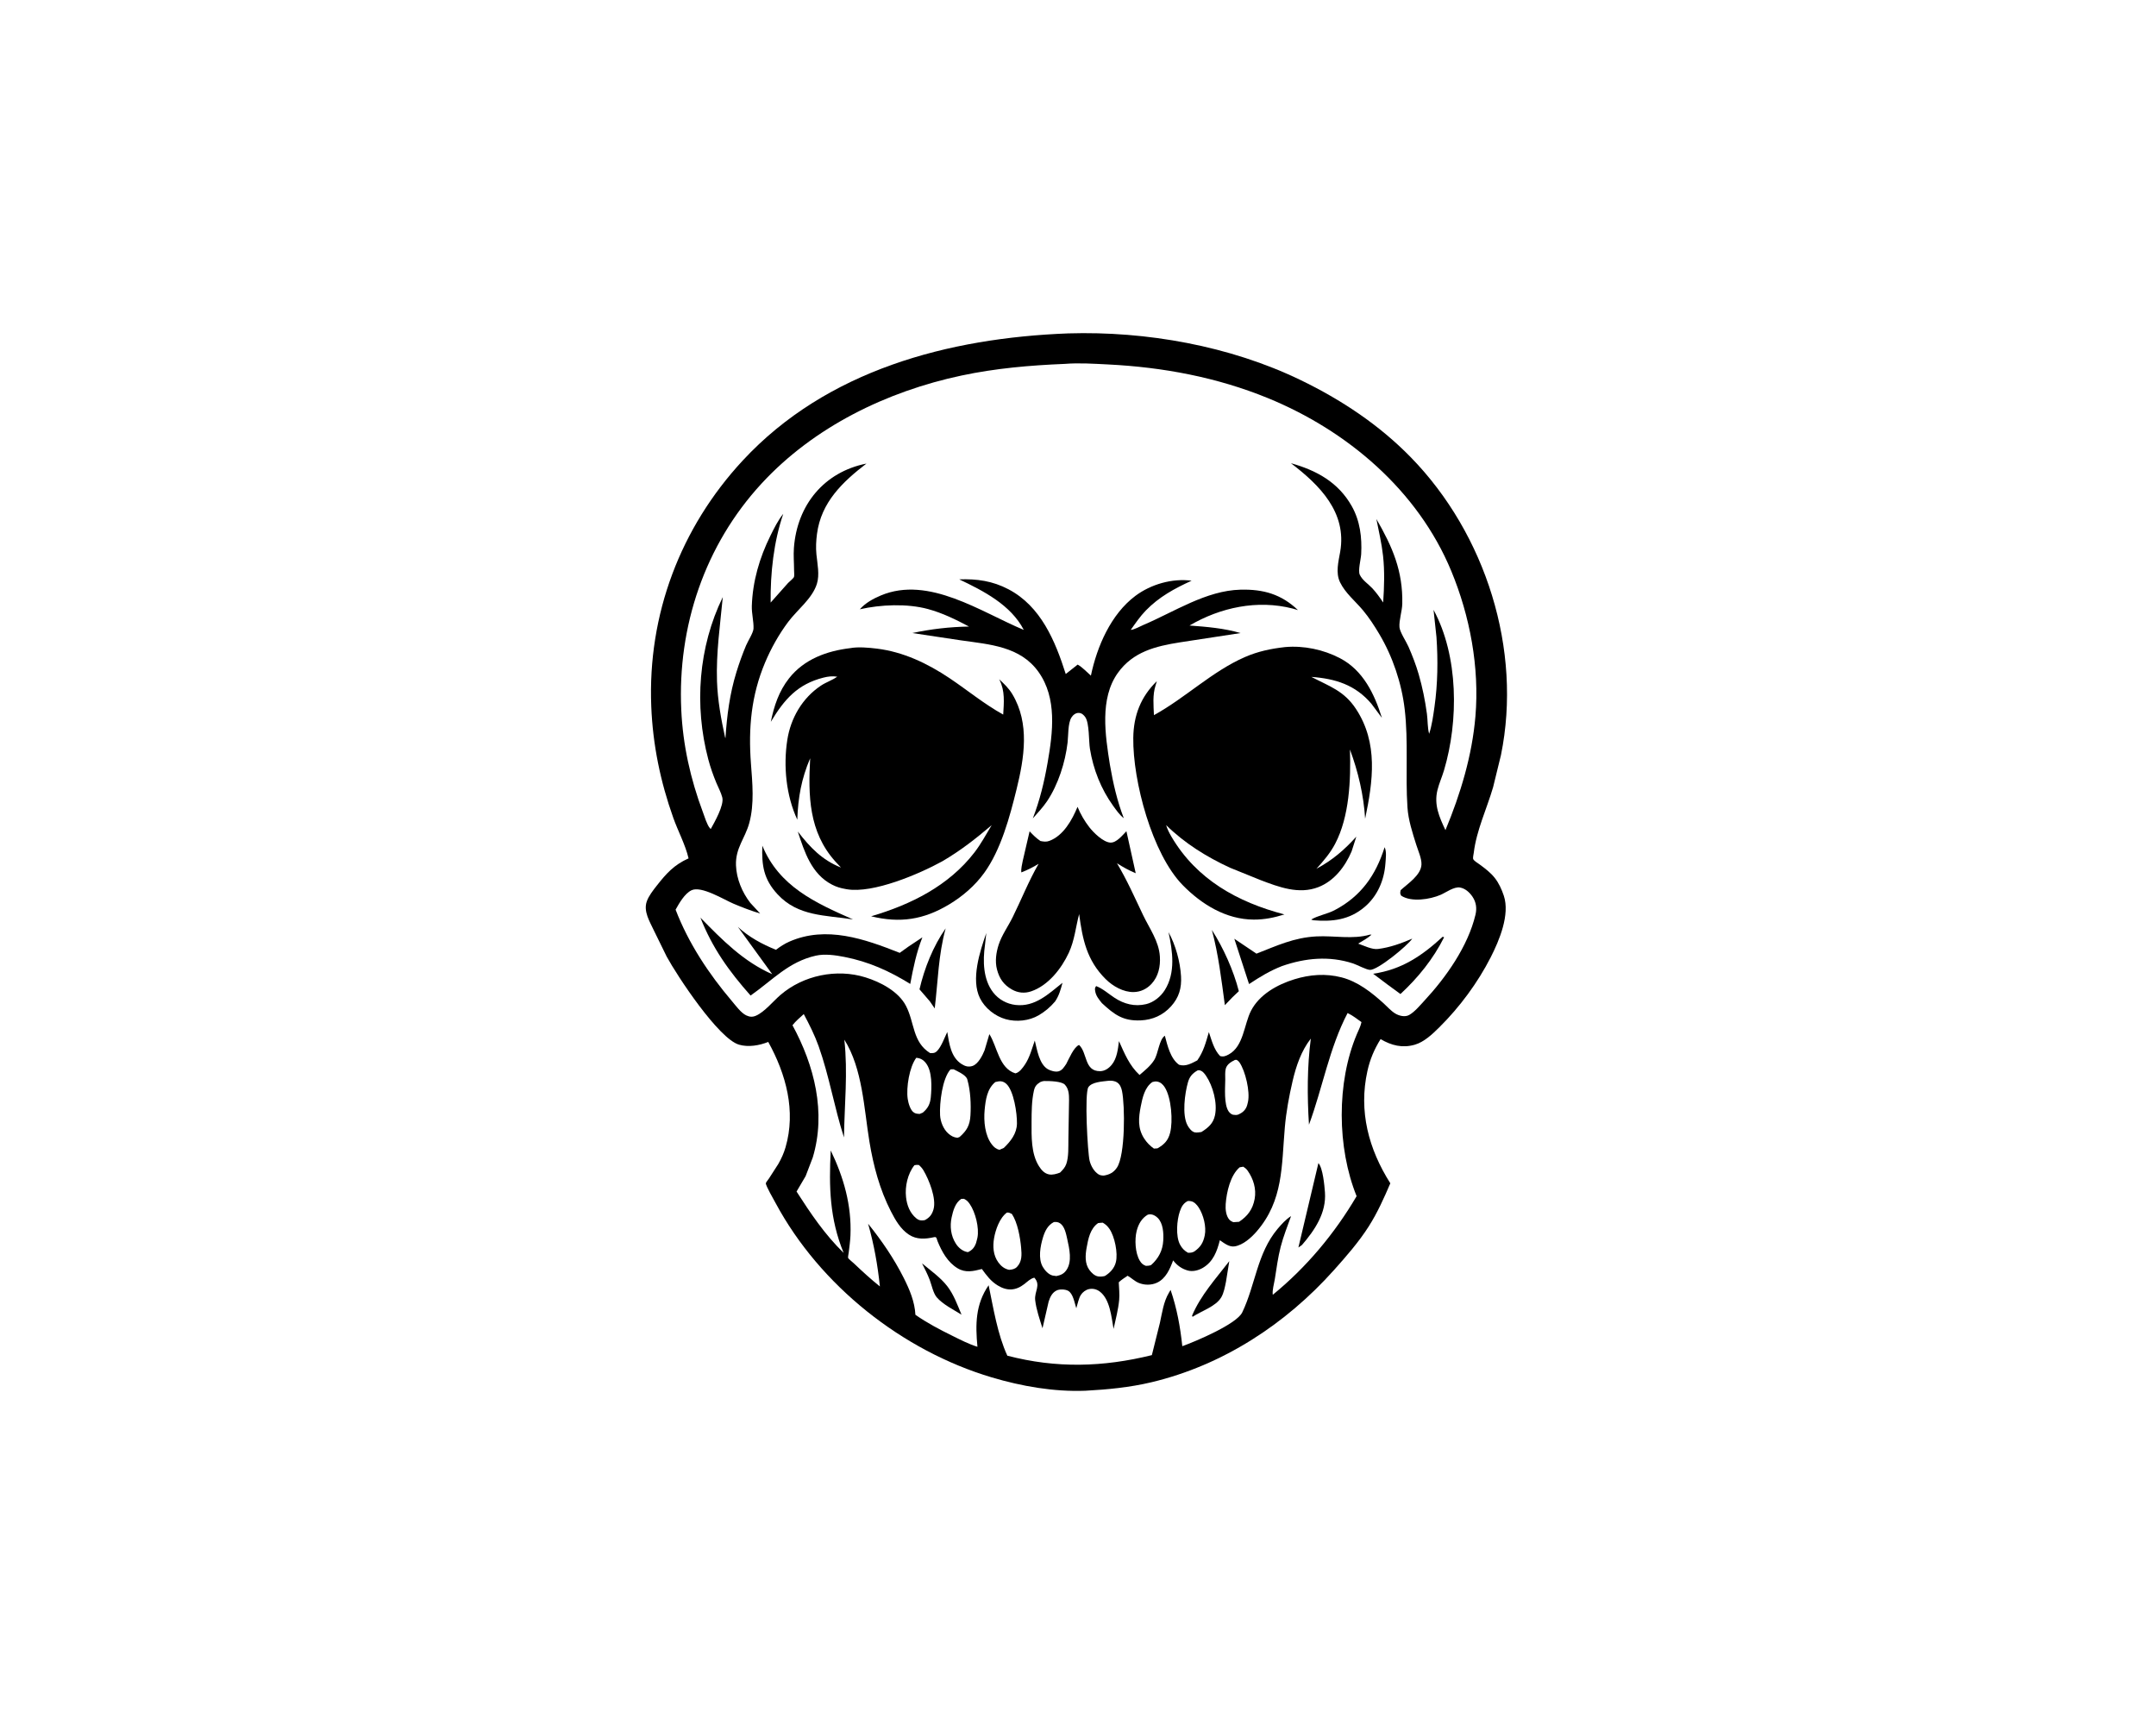 <svg version="1.1" xmlns="http://www.w3.org/2000/svg" style="display: block;" viewBox="0 0 2048 1638" width="1280" height="1024">
<path transform="translate(0,0)" fill="rgb(255,255,255)" d="M -0 -0 L 2048 0 L 2048 1638 L -0 1638 L -0 -0 z"/>
<path transform="translate(0,0)" fill="rgb(0,0,0)" d="M 1014.69 316.455 C 1089.01 314.192 1168.2 328.303 1235.32 360.721 C 1274.11 379.453 1310.18 403.392 1340.34 434.344 C 1411.21 507.069 1446.19 616.885 1425.78 716.949 L 1418.29 747.554 C 1412.28 768.033 1402.51 788.472 1399.95 809.716 C 1399.79 811.017 1399.02 814.304 1399.32 815.489 C 1399.78 817.308 1403.99 819.728 1405.52 820.857 C 1410.69 824.677 1415.79 828.491 1419.82 833.556 C 1423.77 838.51 1426.43 844.492 1428.45 850.458 C 1434.53 868.447 1424.16 893.093 1416.05 909 C 1403.69 933.226 1386.57 956.362 1367.25 975.488 C 1360.79 981.892 1352.85 989.488 1343.88 992.073 C 1332.13 995.461 1321.62 992.78 1311.43 986.742 C 1305.41 996.425 1301.42 1005.82 1298.94 1016.95 C 1290.41 1055.21 1300.08 1091.23 1320.68 1123.69 C 1314.65 1137.74 1308.51 1151.5 1300.29 1164.45 C 1290.87 1179.29 1278.86 1193.03 1267.16 1206.1 C 1221.06 1257.62 1161.46 1296.52 1093.87 1312.63 C 1073.13 1317.57 1052.25 1319.56 1031 1320.72 C 1001.03 1321.85 970.552 1316.52 941.924 1307.99 C 857.017 1282.67 779.004 1220.91 736.859 1142.66 C 735.374 1139.9 727.178 1125.77 727.484 1123.58 C 727.591 1122.81 729.905 1119.94 730.487 1119.06 L 739.349 1105.28 C 742.226 1100.28 744.563 1095.09 746.183 1089.54 C 756.266 1055.03 746.645 1019.93 729.765 989.424 C 721.365 992.805 710.853 994.621 702 992.028 C 682.541 986.327 643.298 926.785 633.307 908.382 L 621.177 883.656 C 617.25 875.165 611.011 865.525 614.398 855.906 C 616.24 850.678 620.48 845.301 623.868 840.98 C 632.973 829.366 640.388 821.178 654.07 815.076 C 650.987 801.928 644.118 789.399 639.574 776.629 C 627.304 742.142 620.105 707.3 618.636 670.675 C 615.137 583.439 646.371 500.973 705.542 437.191 C 785.319 351.199 901.155 320.774 1014.69 316.455 z"/>
<path transform="translate(0,0)" fill="rgb(255,255,255)" d="M 1173.08 1006.5 L 1174.74 1006.45 C 1175.84 1007.13 1176.69 1007.82 1177.42 1008.9 C 1183.04 1017.19 1187.59 1036.65 1185.46 1046.37 L 1185.18 1047.5 C 1184.91 1048.64 1184.68 1049.76 1184.22 1050.85 C 1182.66 1054.59 1180.07 1056.66 1176.5 1058.31 C 1174.63 1059.04 1173.32 1058.85 1171.39 1058.6 C 1169.86 1058.41 1168.01 1056.75 1167.13 1055.47 C 1162.47 1048.67 1163.8 1033.28 1163.88 1025.28 C 1163.91 1022.05 1163.52 1017.81 1164.4 1014.71 C 1165.59 1010.54 1169.5 1008.34 1173.08 1006.5 z"/>
<path transform="translate(0,0)" fill="rgb(255,255,255)" d="M 870.354 1004.5 C 874.27 1004.8 877.023 1006.39 879.494 1009.5 C 885.67 1017.29 885.062 1032.42 884.175 1041.97 C 883.59 1048.26 881.42 1052.58 876.5 1056.62 L 873.5 1057.83 C 871.667 1057.72 870.048 1057.6 868.406 1056.68 C 864.781 1054.64 862.793 1047.41 862.232 1043.5 C 860.689 1032.73 863.839 1013.23 870.354 1004.5 z"/>
<path transform="translate(0,0)" fill="rgb(255,255,255)" d="M 913.128 1138.5 L 915.621 1138.43 C 918.19 1139.63 919.478 1140.92 921.108 1143.26 C 926.561 1151.08 930.317 1166.08 928.472 1175.33 L 928.203 1176.5 L 927.159 1180.43 C 925.618 1184.66 923.548 1187.16 919.5 1189.07 L 918.234 1188.85 C 913.97 1187.88 910.347 1184.69 908.011 1181.08 C 903.183 1173.62 902.112 1164.5 903.987 1155.95 C 905.362 1149.67 907.451 1142.11 913.128 1138.5 z"/>
<path transform="translate(0,0)" fill="rgb(255,255,255)" d="M 1090.26 1153.5 L 1091.69 1153.2 C 1094.73 1152.9 1097.56 1154.43 1099.67 1156.5 C 1104.92 1161.65 1105.39 1171.16 1104.99 1178 C 1104.45 1187.49 1100.56 1194.98 1093.5 1201.29 C 1091.77 1202.04 1090.35 1202.02 1088.5 1202.12 C 1085.66 1201.04 1084.29 1199.85 1082.7 1197.22 C 1078.29 1189.93 1077.68 1177.03 1079.73 1168.94 C 1081.35 1162.53 1084.46 1156.93 1090.26 1153.5 z"/>
<path transform="translate(0,0)" fill="rgb(255,255,255)" d="M 1128.32 1140.5 C 1129.37 1140.44 1130.45 1140.51 1131.48 1140.73 C 1134.53 1141.36 1137.03 1144.21 1138.65 1146.7 C 1143.18 1153.66 1146.06 1164.96 1144.41 1173.11 C 1142.96 1180.24 1140.34 1184.36 1134.42 1188.5 C 1132.33 1189.65 1130.81 1189.66 1128.5 1189.68 C 1125.02 1187.72 1122.78 1185.42 1120.89 1181.87 C 1116.65 1173.89 1117.88 1158.49 1120.81 1150.17 C 1122.34 1145.81 1124.11 1142.62 1128.32 1140.5 z"/>
<path transform="translate(0,0)" fill="rgb(255,255,255)" d="M 868.631 1106.5 C 870.211 1106.12 871.211 1106.18 872.812 1106.29 C 874.574 1107.8 876.04 1109.43 877.223 1111.43 C 882.46 1120.29 889.687 1138.17 886.737 1148.47 C 885.323 1153.4 882.992 1156.31 878.5 1158.66 L 876.969 1158.88 C 874.333 1159.17 872.456 1158.68 870.394 1156.97 C 864.28 1151.92 861.508 1144.57 860.652 1136.86 C 859.52 1126.65 862.177 1114.61 868.631 1106.5 z"/>
<path transform="translate(0,0)" fill="rgb(255,255,255)" d="M 956.471 1151.5 C 958.55 1151.31 959.349 1151.97 961.188 1152.81 C 966.664 1161.03 969.099 1175.16 969.98 1184.9 C 970.563 1191.36 970.947 1197.94 966.074 1203.05 C 963.993 1205.23 961.371 1205.68 958.5 1205.88 C 954.012 1204.89 950.919 1202.38 948.235 1198.68 C 943.456 1192.09 942.933 1183.72 944.255 1175.92 C 945.628 1167.82 949.626 1156.42 956.471 1151.5 z"/>
<path transform="translate(0,0)" fill="rgb(255,255,255)" d="M 1177.56 1108.5 L 1181 1107.92 C 1182.56 1108.93 1183.93 1110 1185.02 1111.53 C 1190.58 1119.34 1193.56 1128.99 1191.81 1138.52 C 1190 1148.35 1185.19 1154.82 1177 1160.27 L 1171.5 1160.63 C 1170.15 1160 1168.85 1159.42 1167.83 1158.29 C 1164.49 1154.59 1163.94 1148.18 1164.29 1143.44 C 1165.1 1132.2 1168.71 1116.01 1177.56 1108.5 z"/>
<path transform="translate(0,0)" fill="rgb(255,255,255)" d="M 1001.09 1160.5 C 1003.36 1160.32 1004.93 1160.39 1006.92 1161.66 C 1011.37 1164.5 1012.73 1171.95 1013.81 1176.79 C 1015.79 1185.72 1018.63 1197.99 1013.02 1206.09 C 1010.52 1209.7 1007.67 1210.91 1003.5 1211.8 L 999.901 1211.3 C 995.989 1210.36 992.431 1206.38 990.5 1203 C 985.973 1195.07 988.243 1183.31 990.762 1175.02 C 992.584 1169.02 995.321 1163.5 1001.09 1160.5 z"/>
<path transform="translate(0,0)" fill="rgb(255,255,255)" d="M 1043.07 1161.5 C 1044.5 1161.22 1046.05 1161.21 1047.5 1161.1 C 1050.23 1162.62 1052.16 1164.47 1053.92 1167.06 C 1058.87 1174.36 1062.08 1189.95 1059.99 1198.5 C 1058.56 1204.39 1054.53 1208.65 1049.5 1211.75 C 1047.49 1212.25 1045.05 1212.48 1043 1212.12 C 1039.66 1211.52 1036.74 1208.63 1034.82 1206.01 C 1030.35 1199.88 1030.93 1191.93 1032.19 1184.89 C 1033.72 1176.35 1035.57 1166.77 1043.07 1161.5 z"/>
<path transform="translate(0,0)" fill="rgb(255,255,255)" d="M 1137.55 1016.5 C 1138.11 1016.39 1138.68 1016.24 1139.27 1016.34 C 1142.17 1016.84 1143.98 1019.19 1145.56 1021.5 C 1152.19 1031.23 1156.61 1047.46 1154.1 1059.19 C 1152.42 1067.02 1147.58 1070.95 1141.23 1074.98 C 1139.26 1075.25 1136.88 1075.71 1134.92 1075.31 C 1131.98 1074.71 1129.41 1071.18 1128.07 1068.73 C 1122.65 1058.8 1125.45 1038.29 1128.45 1027.75 C 1129.98 1022.36 1132.75 1019.23 1137.55 1016.5 z"/>
<path transform="translate(0,0)" fill="rgb(255,255,255)" d="M 902.885 1015.5 L 905.724 1015.38 C 909.361 1017.14 916.915 1020.56 918.664 1024.43 L 919.027 1025.75 C 921.866 1035.77 922.472 1048.72 921.842 1059.15 C 921.266 1068.67 918.417 1073.61 911.5 1079.73 L 909.438 1080.47 C 905.862 1080.07 903.389 1078.7 900.702 1076.31 C 896.079 1072.2 893.299 1065.08 892.983 1059 C 892.387 1047.53 895.019 1024.21 902.885 1015.5 z"/>
<path transform="translate(0,0)" fill="rgb(255,255,255)" d="M 1094.69 1027.5 C 1096.31 1027.06 1097.63 1026.79 1099.32 1027.1 C 1102.43 1027.68 1104.67 1029.79 1106.34 1032.39 C 1112.74 1042.29 1114.33 1064.77 1111.48 1075.8 C 1109.6 1083.1 1105.81 1086.91 1099.48 1090.5 L 1096.12 1090.71 C 1092.42 1088.16 1089.29 1084.93 1086.85 1081.15 C 1080.53 1071.39 1081.49 1061.48 1083.64 1050.53 C 1085.21 1042.47 1087.47 1032.33 1094.69 1027.5 z"/>
<path transform="translate(0,0)" fill="rgb(255,255,255)" d="M 945.489 1027.5 L 948.744 1026.84 C 951.492 1026.49 953.872 1027.34 955.908 1029.22 C 963.055 1035.8 966.182 1057.32 966.011 1066.99 C 965.845 1076.46 960.046 1083.83 953.551 1090.07 L 949.5 1091.86 C 946.308 1091.24 944.225 1089.41 942.225 1086.87 C 935.506 1078.34 934.333 1064.49 935.311 1054.11 C 936.219 1044.47 937.601 1033.97 945.489 1027.5 z"/>
<path transform="translate(0,0)" fill="rgb(255,255,255)" d="M 1052.58 1026.35 C 1055.59 1026.06 1058.77 1026.25 1061.35 1028.03 C 1063.97 1029.83 1065.16 1032.98 1065.79 1035.97 C 1068.7 1049.9 1068.95 1096.86 1060.99 1108.79 C 1057.86 1113.47 1053.92 1115.47 1048.5 1116.36 C 1046.79 1116.34 1044.98 1116.13 1043.5 1115.2 C 1039.22 1112.5 1036.24 1107.11 1035.04 1102.3 C 1033.15 1094.76 1029.99 1037.94 1033.91 1032.32 C 1037.34 1027.41 1047.1 1027.05 1052.58 1026.35 z"/>
<path transform="translate(0,0)" fill="rgb(255,255,255)" d="M 988.243 1027.5 C 989.641 1026.94 990.757 1026.57 992.284 1026.55 C 996.841 1026.51 1008.51 1026.72 1011.58 1030.07 C 1015.3 1034.11 1015.51 1039.52 1015.49 1044.73 L 1014.88 1082 C 1014.75 1089.2 1015.25 1098.52 1012.88 1105.3 C 1011.66 1108.79 1009.48 1111.02 1006.92 1113.55 C 1003.66 1114.76 999.888 1115.93 996.406 1115.23 C 992.065 1114.35 989.224 1111.08 986.94 1107.48 C 979.36 1095.54 979.836 1079.13 979.893 1065.56 C 979.935 1055.74 979.945 1045.48 982.09 1035.85 C 983.047 1031.55 984.58 1029.83 988.243 1027.5 z"/>
<path transform="translate(0,0)" fill="rgb(255,255,255)" d="M 1280.09 961.988 C 1284.84 964.272 1289.01 967.513 1293.27 970.573 C 1292.52 974.475 1290.48 978.289 1288.93 981.948 C 1269.45 1027.91 1270.04 1089.92 1288.65 1135.92 C 1267.75 1171.48 1241.01 1203.47 1209.02 1229.59 C 1208.41 1225.27 1210.22 1219.24 1210.93 1214.89 C 1212.58 1204.67 1213.92 1194.02 1216.53 1183.99 C 1219.09 1174.13 1222.94 1164.46 1226.38 1154.87 C 1221.68 1157.72 1217.08 1162.82 1213.56 1167.02 C 1194.1 1190.22 1192.59 1220.1 1180.02 1246.3 C 1174.68 1257.42 1135.95 1273.76 1123.08 1278.42 C 1121.12 1259.86 1117.98 1242.64 1111.95 1224.96 L 1110.38 1227.62 C 1105.22 1236.29 1103.97 1246.53 1101.8 1256.27 L 1094.16 1286.89 C 1047.81 1298.34 1003.35 1299.57 956.872 1287.42 C 947.498 1267.01 943.664 1242.39 939.106 1220.53 C 926.554 1238.72 926.47 1257.73 928.481 1278.97 C 920.515 1276.57 912.35 1272.33 904.892 1268.65 C 892.596 1262.6 880.825 1256.43 869.562 1248.59 C 868.9 1236.11 864.01 1224.58 858.46 1213.56 C 849.163 1195.1 837.579 1178.17 824.624 1162.1 C 830.305 1182.16 833.626 1200.94 835.821 1221.66 C 827.168 1214.75 819.146 1207.38 811.118 1199.75 C 810.197 1198.87 805.936 1195.49 805.617 1194.51 C 805.382 1193.78 806.071 1190.59 806.187 1189.6 C 806.829 1184.14 807.621 1178.72 807.851 1173.22 C 809.045 1144.6 801.454 1118.07 789.109 1092.51 C 787.362 1126.91 788.038 1157.38 801.379 1189.77 C 783.461 1172.35 770.111 1152.44 756.646 1131.53 L 765.269 1116.88 L 772.044 1099.19 C 784.93 1056.38 773.549 1011.75 752.78 973.571 C 755.895 969.601 759.776 966.343 763.505 962.968 C 768.778 972.856 773.863 982.927 777.63 993.502 C 787.698 1021.77 792.488 1051.6 801.703 1080.15 C 802.141 1048.88 805.505 1018.53 802.034 987.26 C 819.378 1014.78 820.708 1052.79 825.874 1084.14 C 829.655 1107.09 835.636 1129.57 846.29 1150.35 C 850.494 1158.55 855.431 1167.19 863.318 1172.41 C 870.766 1177.34 879.04 1176.7 887.357 1174.85 C 889.927 1174.28 889.7 1176.55 890.619 1178.78 C 894.686 1188.65 900.194 1198.73 909.641 1204.41 C 917.249 1208.98 924.61 1207.17 932.702 1205.1 C 937.155 1211.22 941.179 1216.72 947.771 1220.73 C 956.727 1226.18 964.825 1225.78 973.102 1219.34 C 976.13 1216.99 978.691 1214.24 982.5 1213.33 C 989.071 1220.5 982.357 1226.36 983.337 1234.78 C 984.368 1243.65 987.621 1252.86 990.278 1261.39 L 996.123 1236 C 997.522 1231.68 999.537 1227.33 1003.95 1225.36 C 1006.82 1224.09 1011.77 1224.31 1014.53 1225.75 C 1019.35 1228.26 1020.74 1237.4 1022.38 1242.36 C 1023.62 1238.56 1024.55 1233.18 1026.65 1229.81 C 1028.3 1227.14 1031.35 1224.84 1034.43 1224.18 C 1038.06 1223.4 1041.72 1224.28 1044.67 1226.5 C 1054.45 1233.86 1055.73 1250.72 1057.79 1262 C 1059.76 1253.01 1062.26 1243.55 1063.11 1234.41 C 1063.61 1229.02 1062.95 1223.12 1062.72 1217.7 C 1065.26 1215.33 1068.23 1213.46 1071.1 1211.5 C 1074.68 1213.51 1077.78 1216.66 1081.57 1218.25 C 1087.07 1220.55 1093.56 1220.61 1099.02 1218.11 C 1107.47 1214.23 1111.33 1205 1114.38 1196.9 C 1118.01 1201.64 1122.42 1204.85 1128.17 1206.5 C 1132.92 1207.86 1138.49 1206.43 1142.63 1203.97 C 1152.5 1198.11 1156.07 1188.28 1158.74 1177.75 C 1162.83 1180.54 1167.57 1184.44 1172.82 1183.6 C 1180.79 1182.34 1188.59 1175.33 1193.67 1169.47 C 1219.19 1140.06 1217.3 1107.03 1220.47 1070.54 C 1221.75 1055.8 1224.5 1040.97 1227.86 1026.57 C 1231.18 1012.31 1236.06 997.932 1245.16 986.25 C 1241.65 1012.96 1241.67 1041.13 1243.41 1068.02 C 1256.39 1032.91 1262.7 995.117 1280.09 961.988 z"/>
<path transform="translate(0,0)" fill="rgb(0,0,0)" d="M 875.853 1199.74 C 883.84 1206.41 893.519 1213.23 899.876 1221.5 C 906.017 1229.49 909.505 1239.26 913.353 1248.48 C 905.859 1243.8 895.541 1238.68 889.814 1231.98 C 886.463 1228.06 885.013 1220.42 883.19 1215.58 C 881.146 1210.14 878.444 1204.93 875.853 1199.74 z"/>
<path transform="translate(0,0)" fill="rgb(0,0,0)" d="M 1167.71 1197.65 L 1164.56 1217.21 C 1163.57 1222.02 1162.59 1227.74 1160.08 1232 C 1154.95 1240.7 1141.18 1244.98 1132.83 1250.5 L 1132.33 1249.43 C 1140.58 1229.92 1154.95 1214.24 1167.71 1197.65 z"/>
<path transform="translate(0,0)" fill="rgb(0,0,0)" d="M 1252.37 1104.5 C 1256.67 1109.34 1258.1 1125.87 1258.58 1132.26 C 1260.03 1151.79 1248.94 1168.12 1236.73 1182.3 L 1233.36 1184.66 L 1252.37 1104.5 z"/>
<path transform="translate(0,0)" fill="rgb(255,255,255)" d="M 1011.31 345.429 C 1024.9 344.325 1039.18 345.287 1052.78 345.965 C 1104.72 348.555 1156 358.139 1204.24 377.863 C 1279.82 408.762 1346.75 465.509 1378.5 541.978 C 1396.34 584.94 1405.45 633.715 1401.51 680.245 C 1398.35 717.548 1387.36 753.821 1373.04 788.259 C 1367.16 775.768 1361.99 764.183 1365.46 750.162 C 1367.03 743.806 1369.8 737.747 1371.67 731.462 C 1385.68 684.402 1385.52 622.92 1361.73 579.02 L 1364.51 604.864 C 1366.03 626.832 1365.72 649.357 1362.62 671.174 C 1361.4 679.702 1360.24 688.583 1357.56 696.778 C 1355.92 691.015 1356.27 683.865 1355.45 677.843 C 1353.74 665.132 1351.2 652.64 1347.65 640.312 C 1345.05 631.3 1341.64 622.552 1337.89 613.96 C 1335.82 609.22 1329.76 600.218 1329.37 595.529 C 1328.83 589.043 1331.89 580.201 1332.04 573.272 C 1332.71 542.105 1322.73 519.222 1307.44 492.759 C 1309.7 504.28 1312.46 515.887 1313.75 527.561 C 1315.39 542.343 1314.87 557.242 1313.88 572.042 C 1310.77 567.409 1307.34 562.569 1303.53 558.5 C 1299.56 554.269 1294.19 551.013 1291.66 545.684 C 1289.8 541.788 1292.74 530.928 1293 526.087 C 1293.84 510.229 1291.94 494.568 1284.05 480.55 C 1271.25 457.832 1250.52 446.532 1226.28 439.763 C 1253.55 460.512 1279.6 486.52 1273.04 523.951 C 1271.41 533.264 1268.55 543.872 1272.94 552.888 C 1277.98 563.231 1287.41 570.735 1294.73 579.5 C 1300.54 586.465 1305.47 594.092 1310.11 601.874 C 1322.91 623.355 1331.42 648.649 1334.33 673.449 C 1337.94 704.213 1334.91 735.702 1336.95 766.587 C 1337.76 778.813 1341.72 790.686 1345.37 802.314 C 1347.08 807.777 1350.45 815.08 1350.27 820.746 C 1349.96 830.994 1337.33 838.969 1330.5 845.282 C 1330.02 847.926 1329.75 848.174 1330.99 850.5 C 1340.65 856.872 1358.33 854.094 1368.5 849.684 C 1373.54 847.498 1381.19 841.78 1386.84 842.759 C 1391.87 843.629 1395.94 847.358 1398.71 851.46 C 1402.25 856.697 1403.01 862.502 1401.57 868.581 C 1394.48 898.478 1373.62 928.113 1352.95 950.338 C 1348.86 954.736 1343.79 960.912 1338.55 963.838 C 1334.56 966.07 1329 964.648 1325.29 962.394 C 1321.27 959.961 1317.89 956.025 1314.42 952.876 C 1302.85 942.387 1289.78 932.086 1274.4 928.119 C 1259.35 924.24 1244.24 925.377 1229.5 929.934 C 1213.44 934.899 1196.36 944.292 1188.36 959.799 C 1181.71 972.678 1181.39 993.596 1167.18 1001.31 C 1164.3 1002.87 1162.2 1003.71 1159 1002.84 C 1153.14 996.82 1150.95 987.871 1148.31 980.077 C 1145.49 989.824 1143.25 998.544 1137.32 1006.95 C 1131.87 1009.78 1126.3 1013.06 1120 1011.12 C 1111.77 1005.3 1108.93 992.664 1106.5 983.523 C 1100.92 987.316 1100.34 1000.42 1096.29 1006.76 C 1092.74 1012.33 1087.43 1016.56 1082.45 1020.81 C 1072.76 1011.78 1068.2 1000.42 1062.91 988.634 C 1062.01 996.143 1061 1005.18 1055.99 1011.18 C 1053.24 1014.48 1049.47 1017.15 1045 1017.2 C 1029.78 1017.35 1033.07 999.727 1025 992.286 C 1019.92 994.406 1015.47 1005.4 1012.8 1010.37 C 1010.8 1013.24 1009.05 1016.41 1005.5 1017.35 C 1002.53 1018.14 998.022 1016.85 995.459 1015.38 C 987.09 1010.55 985.153 996.785 982.949 988.11 C 980.293 995.677 978.145 1004.14 973.648 1010.84 C 971.511 1014.02 968.392 1018.48 964.5 1019.27 C 948.872 1014.41 947.367 993.966 939.814 982.002 L 935.239 997.41 C 933.25 1002.36 929.173 1010.35 923.899 1012.2 C 920.075 1013.54 916.857 1012.59 913.533 1010.5 C 903.194 1004.01 901.643 990.908 899.811 979.987 C 897.256 985.266 894.143 994.046 890.094 998.068 C 887.973 1000.17 886.277 1000.12 883.5 1000.01 C 866.698 989.535 868.879 971.188 860.625 955.233 C 853.473 941.408 836.431 932.562 822.165 928.118 C 794.745 919.576 763.091 926.087 741.283 944.87 C 734.495 950.716 726.246 960.963 718.11 964.5 C 714.827 965.927 712.166 965.728 708.95 964.249 C 703.944 961.947 698.906 954.955 695.298 950.707 C 673.28 924.775 653.968 895.678 641.754 863.771 C 645.189 857.659 650.3 848.563 656.835 845.388 C 666.138 840.869 687.677 854.265 696.631 858.073 C 705.019 861.639 713.387 864.797 722.097 867.482 L 712.758 857.39 C 704.959 847.369 699.581 834.444 699.116 821.696 C 698.514 805.191 707.783 796.112 711.758 781.439 C 716.695 763.22 714.703 743.502 713.317 724.977 C 710.802 691.359 713.542 660.489 726.742 629.098 C 732.449 615.527 739.889 602.29 748.692 590.508 C 757.433 578.807 771.481 568.5 775.939 554.418 C 778.724 545.623 776.407 535.355 775.525 526.349 C 774.879 519.741 775.205 513.506 776.058 506.947 C 779.969 476.891 800.311 457.55 823.035 440.098 C 782.804 448.111 757.163 479.409 754.137 520.233 C 753.615 527.272 754.278 534.424 754.297 541.479 C 754.301 542.967 754.671 546.456 754.216 547.795 C 753.78 549.075 749.748 552.305 748.581 553.524 L 732.046 572.128 C 731.716 544.151 734.95 514.387 744.025 487.839 C 739.023 494.004 735.354 501.51 731.835 508.613 C 721.458 529.561 714.917 551.927 714.161 575.39 C 713.93 582.543 716.065 590.099 715.76 596.894 C 715.586 600.761 710.388 608.825 708.69 612.867 C 705.21 621.152 702.146 629.707 699.5 638.293 C 693.195 658.752 690.498 679.396 689.135 700.687 L 688.814 700.375 C 684.946 682.824 681.679 664.783 681.081 646.779 C 680.185 619.786 684.047 593.638 686.58 566.882 C 663.444 614.367 659.3 669.927 672.777 720.927 C 674.822 728.665 677.454 736.132 680.53 743.51 C 682.356 747.89 684.956 752.635 686.105 757.194 C 687.971 764.602 678.784 780.596 675.171 787.151 L 674.361 786.45 C 671.553 783.234 669.216 775.286 667.68 771.183 C 655.901 739.718 648.667 707.475 647.132 673.874 C 643.52 594.804 669.468 517.541 723.437 459.049 C 773.09 405.234 842.366 371.528 913.41 356.464 C 945.793 349.597 978.302 346.78 1011.31 345.429 z"/>
<path transform="translate(0,0)" fill="rgb(0,0,0)" d="M 1151.15 883.024 C 1162.14 900.162 1171.76 921.559 1176.78 941.21 L 1170.72 946.98 L 1163.51 954.502 C 1160.27 930.541 1157.45 906.399 1151.15 883.024 z"/>
<path transform="translate(0,0)" fill="rgb(0,0,0)" d="M 898.286 881.558 C 891.278 907.169 891.05 931.559 887.894 957.615 L 883.258 950.845 L 873.438 939.48 C 878.07 919.423 886.462 898.428 898.286 881.558 z"/>
<path transform="translate(0,0)" fill="rgb(0,0,0)" d="M 1370.45 889.5 L 1371.75 890.047 C 1361.32 910.739 1347.23 928.216 1330.3 943.929 L 1318.24 935.099 L 1304.36 924.658 C 1331.47 920.736 1350.7 907.668 1370.45 889.5 z"/>
<path transform="translate(0,0)" fill="rgb(0,0,0)" d="M 1315.25 804.5 C 1317.32 808.636 1316.34 815.35 1316.01 820 C 1314.87 835.874 1308.5 850.865 1296.23 861.26 C 1281.74 873.535 1265.75 875.379 1247.5 873.867 L 1245.5 873.186 C 1251.92 869.326 1260.65 867.979 1267.6 864.357 C 1292.7 851.263 1306.88 831.156 1315.25 804.5 z"/>
<path transform="translate(0,0)" fill="rgb(0,0,0)" d="M 724.138 803 C 740.108 841.688 774.143 857.149 810.257 873.059 C 784.028 868.925 758.137 870.324 738.607 849.209 C 725.342 834.868 723.47 821.714 724.138 803 z"/>
<path transform="translate(0,0)" fill="rgb(0,0,0)" d="M 936.906 885.971 L 935.626 897.423 C 933.507 912.392 933.81 930.123 943.49 942.5 C 948.688 949.146 956.392 953.354 964.772 954.305 C 983.151 956.389 996.011 943.82 1009.28 933.243 C 1007.55 939.714 1006.02 945.384 1002.24 950.979 C 997.799 956.214 992.641 960.609 986.717 964.081 C 977.598 969.426 965.502 970.68 955.352 967.827 C 945.249 964.987 935.651 957.428 930.915 947.968 C 922.008 930.173 930.867 903.284 936.906 885.971 z"/>
<path transform="translate(0,0)" fill="rgb(0,0,0)" d="M 1109.98 885.157 C 1116.73 897.473 1121.02 913.001 1121.87 927 C 1122.54 938.218 1119.94 947.28 1112.32 955.684 C 1104.73 964.063 1094.86 968.454 1083.58 968.954 C 1066.84 969.695 1058.58 963.572 1046.7 952.556 C 1043.97 949.158 1041 945.666 1040.34 941.204 C 1039.99 938.814 1039.87 938.309 1041.23 936.361 C 1047.57 938.805 1053.03 943.783 1058.71 947.5 C 1067.78 953.451 1077.92 956.09 1088.72 953.525 C 1095.85 951.831 1102.53 946.417 1106.4 940.284 C 1116.87 923.696 1113.89 903.283 1109.98 885.157 z"/>
<path transform="translate(0,0)" fill="rgb(0,0,0)" d="M 1301.35 887.5 L 1302.82 887.571 C 1299.05 890.977 1294.44 893.435 1290.11 896.05 C 1295.54 897.918 1303.22 901.848 1308.94 901.136 C 1320.57 899.689 1330.85 895.848 1341.54 891.309 C 1336.55 898.423 1308.61 921.343 1301.32 920.986 C 1297.64 920.805 1289.21 916.174 1285.36 914.907 C 1262.74 907.468 1239.93 909.67 1217.74 917.381 C 1206.31 921.856 1196.64 927.709 1186.48 934.462 L 1172.49 891.43 L 1193.51 905.578 C 1212.98 897.996 1229.12 890.296 1250.5 889.196 C 1267.44 888.325 1284.97 892.25 1301.35 887.5 z"/>
<path transform="translate(0,0)" fill="rgb(0,0,0)" d="M 665.352 871.411 C 686.021 892.503 706.091 913.001 733.568 925.124 L 700.955 880.191 C 711.238 889.73 724.123 896.731 737.107 901.903 C 741.176 898.823 745.168 896.194 749.857 894.137 C 784.912 878.761 821.351 891.637 854.657 904.825 L 862.882 898.918 L 876.175 890.077 C 870.472 904.611 867.5 919.081 864.645 934.35 C 844.734 922.002 825.156 913.185 802 908.668 C 793.516 907.014 783.449 905.559 774.914 907.489 C 748.905 913.369 733.974 930.709 712.971 945.354 C 692.542 922.347 676.636 900.185 665.352 871.411 z"/>
<path transform="translate(0,0)" fill="rgb(0,0,0)" d="M 911.154 550.07 C 927.967 549.506 942.731 551.519 957.904 559.469 C 988.79 575.654 1002.39 608.655 1012.36 639.98 L 1023.68 631.028 C 1028.11 633.48 1032.39 638.142 1036.25 641.523 C 1042.05 613.84 1055.24 583.189 1078.48 565.783 C 1093.25 554.725 1113.51 548.892 1131.9 551.356 C 1115.62 558.787 1101.07 566.666 1088.4 579.676 C 1083 585.229 1078.58 591.768 1074.09 598.063 C 1077.39 597.918 1082.94 594.728 1086.1 593.389 C 1115.48 580.929 1145.59 560.703 1178.36 559.875 C 1200.03 559.328 1217.09 564.156 1232.95 579.267 L 1227.89 577.8 C 1194.41 569.207 1159.31 576.696 1129.93 593.921 C 1146.18 595.117 1162.75 596.478 1178.44 601.078 L 1120.81 609.902 C 1097.76 613.536 1076.24 618.817 1061.87 638.904 C 1044.42 663.278 1049.9 698.228 1054.28 725.99 C 1057.31 743.513 1061.1 760.26 1067.49 776.9 C 1063.62 773.988 1060.25 769.127 1057.43 765.228 C 1045.86 749.229 1038.49 730.475 1035.33 711 C 1034.17 703.859 1034.86 686.635 1030.95 681 C 1029.48 678.883 1027.68 677.155 1025 676.932 C 1021.98 676.681 1019.3 678.815 1017.77 681.26 C 1014.32 686.807 1014.87 698.555 1014.11 705.088 C 1011.92 723.845 1005.2 744.994 994.626 760.762 C 990.717 766.592 985.741 771.852 981.092 777.103 C 987.812 759.647 991.923 742.501 995.142 724.091 C 1000.15 695.428 1004.28 662.907 986.423 637.912 C 969.093 613.654 939.987 611.89 913 608.029 L 866.63 601.064 C 884.595 597.22 902.089 595.24 920.455 594.885 C 907.704 588.159 895.483 582.078 881.5 578.277 C 861.705 572.895 836.539 573.994 816.743 578.499 C 822.022 572.493 829.471 568.405 836.759 565.351 C 882.232 546.297 931.746 581.098 972.519 598.09 C 960.199 574.321 934.234 561.059 911.154 550.07 z"/>
<path transform="translate(0,0)" fill="rgb(0,0,0)" d="M 1023.56 766.13 C 1026.36 772.992 1030.22 779.672 1034.78 785.517 C 1038.77 790.635 1047.92 799.716 1054.74 800.091 C 1060.57 800.412 1066.26 793.055 1069.99 789.292 L 1078.83 829.191 C 1072.45 826.534 1066.83 823.458 1061.02 819.715 C 1070.59 835.744 1077.83 852.206 1085.84 868.991 C 1091.98 881.854 1100.84 893.676 1101.78 908.312 C 1102.38 917.696 1100.37 927.223 1093.84 934.266 C 1089.4 939.056 1083.52 941.937 1076.94 942.058 C 1067.11 942.238 1057.09 936.516 1050.25 929.716 C 1032.31 911.884 1028.28 891.967 1025.08 868.002 C 1021.8 880.383 1020.77 892.876 1015.29 904.694 C 1008.32 919.725 995.773 935.839 979.516 941.364 C 973.267 943.488 967.028 942.904 961.246 939.631 C 953.422 935.202 949.277 929.2 947.024 920.519 C 945.048 912.903 946.222 904.613 948.59 897.219 C 951.512 888.092 957.647 879.629 961.896 871.037 C 970.25 854.143 977.144 836.592 986.584 820.229 C 981.228 823.521 976.044 826.134 970.178 828.398 C 969.739 824.946 970.886 820.851 971.509 817.447 L 978.024 789.37 C 981.315 792.851 984.344 795.926 988.347 798.609 C 991.361 799.171 993.899 799.581 996.839 798.465 C 1010.27 793.371 1018.38 778.608 1023.56 766.13 z"/>
<path transform="translate(0,0)" fill="rgb(0,0,0)" d="M 1220.68 614.395 C 1238.43 612.818 1257.13 616.743 1272.86 624.959 C 1294.88 636.463 1305.62 658.95 1312.7 681.636 L 1302.72 668.253 C 1287.46 650.221 1268.39 644.375 1245.68 642.705 C 1263 651.783 1276.7 655.872 1288.08 673.193 C 1309.32 705.504 1304.23 741.771 1296.75 777.414 C 1295.37 755.012 1290.14 732.71 1282.33 711.693 C 1283.23 740.47 1281.82 775.414 1268.26 801.23 C 1263.61 810.087 1257.17 817.623 1250.47 824.953 C 1265.62 816.861 1276.98 807.071 1288.39 794.437 L 1283.88 808.494 C 1277.67 822.964 1267.39 836.53 1252.31 842.389 C 1233.85 849.561 1214.81 842.348 1197.37 835.694 L 1168.42 823.982 C 1146.22 813.74 1125.17 800.662 1107.7 783.458 C 1108.91 787.383 1110.62 790.807 1112.69 794.344 C 1136.58 835.105 1175.61 856.673 1220.08 868.321 C 1210.38 871.376 1201.15 873.27 1190.94 873.226 C 1164.69 873.114 1141.42 858.816 1123.47 840.492 C 1094.33 810.739 1075.99 741.459 1076.51 700.657 C 1076.78 679.339 1083.59 661.667 1098.89 646.746 L 1097.68 650.807 C 1094.76 659.778 1095.73 669.727 1096.14 679.042 C 1125.94 662.703 1151.42 637.441 1182.56 623.869 C 1194.97 618.456 1207.31 615.898 1220.68 614.395 z"/>
<path transform="translate(0,0)" fill="rgb(0,0,0)" d="M 807.684 615.397 C 815.142 613.977 825.486 614.943 833 615.868 C 858.081 618.953 881.039 629.915 901.877 643.861 C 919.131 655.407 934.675 668.393 952.958 678.507 C 953.615 667.121 954.784 656.052 949.416 645.552 L 949.103 644.949 C 953.877 649.355 958.256 653.506 961.626 659.122 C 978.32 686.943 972.988 719.539 965.643 749.424 C 959.205 775.622 950.811 806.881 934.923 828.859 C 926.11 841.05 914.427 851.094 901.586 858.824 C 877.44 873.36 854.805 876.807 827.493 870.082 C 865.289 859.001 901.175 841.143 925.617 809.473 C 931.792 801.471 936.768 792.181 941.998 783.532 C 926.754 796.523 912.353 807.779 895.035 817.891 C 873.038 829.989 829.318 848.664 804.395 844.394 L 803 844.132 C 798.379 843.355 794.597 842.214 790.42 840.066 C 770.857 830.005 764.16 808.979 757.826 789.583 C 769.506 804.641 780.799 816.596 798.863 823.806 L 793.251 817.782 C 768.221 789.671 767.664 755.511 769.58 720.012 C 761.244 739.599 758.084 757.248 757.364 778.33 C 746.732 755.406 744.003 727.506 747.857 702.613 C 751.083 681.783 762.148 662.788 779.794 651.014 C 784.719 647.727 790.573 645.932 795.28 642.5 C 790.749 641.802 786.697 642.267 782.296 643.374 C 757.488 649.618 745.005 664.15 732.204 685.388 C 735.238 670.404 739.883 656.327 749.484 644.118 C 763.833 625.874 785.376 618.066 807.684 615.397 z"/>
</svg>